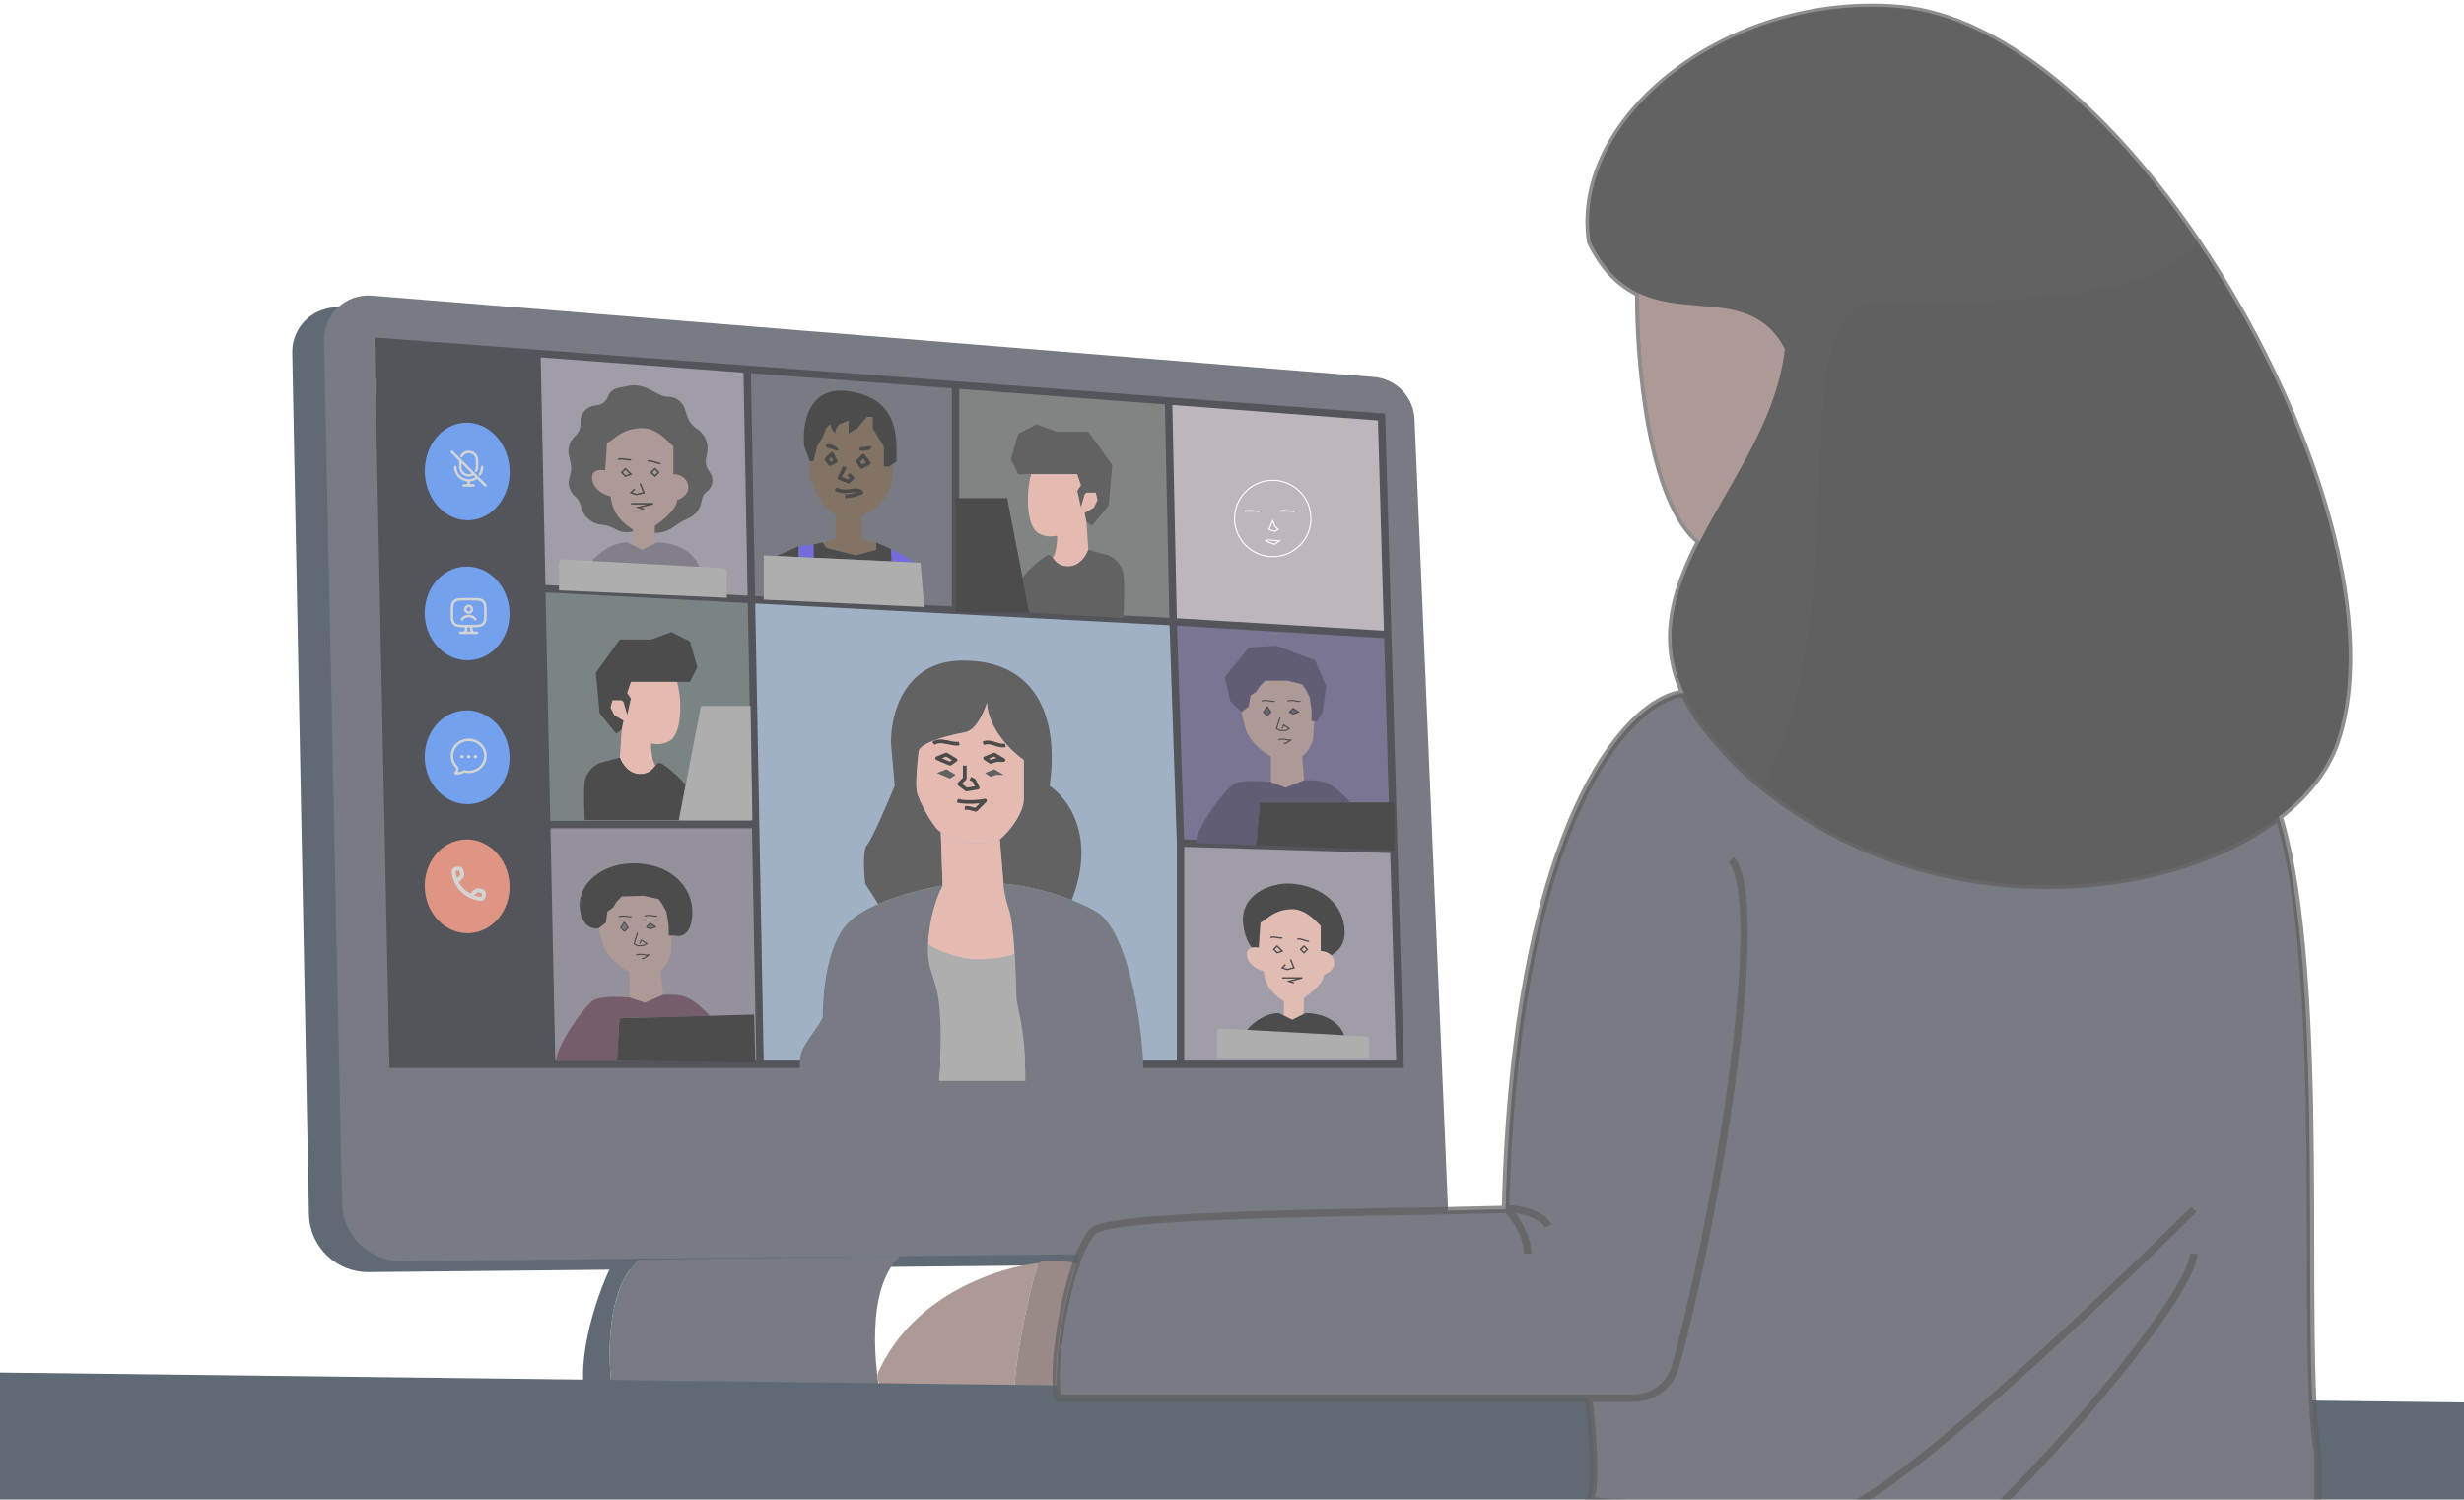 <svg width="368" height="224" viewBox="0 0 368 224" fill="none" xmlns="http://www.w3.org/2000/svg">
<g opacity="0.7">
<path d="M43.648 52.678L46.142 181.358C46.236 186.193 50.207 190.049 55.042 190.001L90.931 189.642L133.072 189.221L210.202 188.449C210.95 188.442 211.543 187.817 211.511 187.069C211.496 186.71 211.336 186.373 211.067 186.135L54.774 47.556C52.954 45.942 50.396 45.458 48.113 46.295L47.981 46.344C45.334 47.315 43.593 49.858 43.648 52.678Z" fill="#1B2B3B"/>
<path d="M205.196 56.307L55.535 44.152C51.631 43.835 48.309 46.963 48.391 50.879L51.086 179.719C51.187 184.548 55.156 188.397 59.986 188.348L209.699 186.851C213.433 186.814 216.395 183.693 216.237 179.961L211.265 62.616C211.124 59.282 208.521 56.577 205.196 56.307Z" fill="#3F434F"/>
<path d="M56.501 50.996L58.704 158.964H82.391L81.648 123.158L80.917 87.903L80.188 52.781L56.501 50.996Z" fill="#0A0D15"/>
<path d="M111.587 55.147L80.188 52.781L80.917 87.903L112.226 89.549L111.587 55.147Z" fill="#777283"/>
<path d="M209.089 158.964L208.175 126.877L176.313 125.913V158.964H209.089Z" fill="#777283"/>
<path d="M82.391 158.964H113.515L112.85 123.158H81.648L82.391 158.964Z" fill="#C7A8C0" fill-opacity="0.31"/>
<path d="M207.261 94.789L206.335 62.288L174.523 59.891L175.212 92.861L207.261 94.789Z" fill="#A1979F"/>
<path d="M174.523 59.891L142.711 57.493V91.152L175.212 92.861L174.523 59.891Z" fill="#84984C" fill-opacity="0.16"/>
<path d="M80.917 87.903L81.648 123.158H112.85L112.226 89.549L80.917 87.903Z" fill="#4C9851" fill-opacity="0.16"/>
<path d="M207.261 94.789L175.212 92.861L176.313 125.913L208.175 126.877L207.261 94.789Z" fill="#4D00FF" fill-opacity="0.12"/>
<path d="M113.515 158.964H176.313V125.913L175.212 92.861L142.711 91.152L112.226 89.549L112.85 123.158L113.515 158.964Z" fill="#A8D1FF" fill-opacity="0.54"/>
<path d="M80.188 52.781L56.501 50.996L58.704 158.964H82.391M80.188 52.781L111.587 55.147M80.188 52.781L80.917 87.903M82.391 158.964H113.515M82.391 158.964L81.648 123.158M113.515 158.964H176.313M113.515 158.964L112.85 123.158M111.587 55.147L142.711 57.493M111.587 55.147L112.226 89.549M142.711 57.493L174.523 59.891M142.711 57.493V91.152M80.917 87.903L81.648 123.158M80.917 87.903L112.226 89.549M175.212 92.861L207.261 94.789M175.212 92.861L176.313 125.913M175.212 92.861L142.711 91.152M175.212 92.861L174.523 59.891M207.261 94.789L206.335 62.288L174.523 59.891M207.261 94.789L208.175 126.877M208.175 126.877L209.089 158.964H176.313M208.175 126.877L176.313 125.913M176.313 125.913V158.964M142.711 91.152L112.226 89.549M112.85 123.158H81.648M112.85 123.158L112.226 89.549" stroke="#0A0D15" stroke-width="1.105"/>
<path fill-rule="evenodd" clip-rule="evenodd" d="M91.756 209.374H131.693C130.683 204.875 129.159 192.457 134.447 187.609L95.336 188.16C90.048 193.008 90.746 204.875 91.756 209.374Z" fill="#3F434F"/>
<path d="M91.756 188.16C89.552 192.108 85.641 203.204 87.624 209.374H91.756C90.746 204.875 90.048 193.008 95.336 188.16H91.756Z" fill="#1B2B3B"/>
<g filter="url(#filter0_d_36_196)">
<path d="M144.089 107.183C146.201 106.816 147.394 102.777 147.394 102.777C147.67 106.908 151.25 110.121 152.903 111.315V117.099C152.903 119.302 150.608 122.149 149.322 123.158L149.873 129.769C151.788 129.911 155.938 130.589 160.064 132.211C163.81 122.708 159.421 116.891 156.759 115.171C158.136 105.806 155.382 96.442 143.814 96.442C134.989 96.442 132.98 104.521 133.072 108.836L133.623 115.171C132.521 117.833 130.152 123.324 129.491 123.985C128.83 124.646 129.032 128.116 129.216 129.769L131.172 132.799C134.543 131.334 138.558 130.405 140.784 130.044L140.508 122.057C139.407 121.506 137.203 117.374 136.928 115.997C136.707 114.896 137.02 111.499 137.203 109.938C137.644 108.616 141.977 107.551 144.089 107.183Z" fill="#202020"/>
<path d="M140.508 122.057L140.784 130.044C140.01 131.421 138.752 134.807 138.596 138.858C139.968 139.776 143.278 141.061 145.742 141.061C148.22 141.061 150.424 140.786 151.549 140.235C151.376 137.569 151.104 134.838 150.699 133.625C150.038 131.642 149.873 130.228 149.873 129.769L149.322 123.158C147.119 123.985 143.538 124.26 140.508 122.057Z" fill="#DA9E90"/>
<path fill-rule="evenodd" clip-rule="evenodd" d="M147.394 102.777C147.394 102.777 146.201 106.816 144.089 107.183C141.977 107.551 137.644 108.616 137.203 109.938C137.02 111.499 136.707 114.896 136.928 115.997C137.203 117.374 139.407 121.506 140.508 122.057C143.538 124.26 147.119 123.985 149.322 123.158C150.608 122.149 152.903 119.302 152.903 117.099V111.315C151.25 110.121 147.67 106.908 147.394 102.777ZM139.958 113.243L141.335 112.692L142.712 113.518L141.886 114.069L139.958 113.243ZM147.119 113.243L148.496 112.692L149.873 113.518H148.771L147.945 113.794L147.119 113.243Z" fill="#DA9E90"/>
<path d="M148.496 112.692L147.119 113.243L147.945 113.794L148.771 113.518H149.873L148.496 112.692Z" fill="#202020"/>
<path d="M141.335 112.692L139.958 113.243L141.886 114.069L142.712 113.518L141.335 112.692Z" fill="#202020"/>
<path d="M138.58 139.684C138.58 144.917 141.335 142.989 140.233 159.24H153.178C153.178 150.977 151.801 148.223 151.801 146.57C151.801 145.726 151.729 143.016 151.549 140.235C150.424 140.786 148.22 141.061 145.742 141.061C143.278 141.061 139.968 139.776 138.596 138.858C138.586 139.131 138.58 139.406 138.58 139.684Z" fill="#8B8B8B"/>
<path d="M126.737 135.553C122.881 139.409 122.881 148.773 122.881 149.6C122.881 150.426 119.851 153.731 119.576 155.384C119.355 156.706 119.484 158.505 119.576 159.24H140.233C141.335 142.989 138.58 144.917 138.58 139.684C138.58 139.406 138.586 139.131 138.596 138.858C138.752 134.807 140.01 131.421 140.784 130.044C138.558 130.405 134.543 131.334 131.172 132.799C129.397 133.57 127.801 134.489 126.737 135.553Z" fill="#3F434F"/>
<path d="M170.806 159.24C170.898 152.17 168.712 136.765 163.645 133.9C162.492 133.249 161.279 132.689 160.064 132.211C155.938 130.589 151.788 129.911 149.873 129.769C149.873 130.228 150.038 131.642 150.699 133.625C151.104 134.838 151.376 137.569 151.549 140.235C151.729 143.016 151.801 145.726 151.801 146.57C151.801 148.223 153.178 150.977 153.178 159.24H170.806Z" fill="#3F434F"/>
</g>
<path d="M139.406 111.039C140.508 110.213 142.161 111.315 143.262 111.039M146.843 111.039C147.945 110.489 149.046 111.59 150.148 111.315M144.089 114.345V116.273L143.262 117.099L144.364 117.925L146.017 117.65L145.466 116.548L144.915 116.273M142.987 119.578C143.813 119.853 145.741 119.853 147.118 119.578L145.741 120.955L144.639 120.68H144.089M141.334 112.692L139.957 113.243L141.885 114.069L142.711 113.518L141.334 112.692ZM148.495 112.692L147.118 113.243L147.945 113.794L148.771 113.518H149.873L148.495 112.692Z" stroke="black" stroke-width="0.553" stroke-linejoin="round"/>
<path d="M183.75 104.705L185.403 106.357L186.505 105.531L186.78 103.878L187.606 103.327L188.157 102.501L188.983 101.675H190.361H192.289L193.39 101.95L194.492 102.226L195.043 103.052L195.594 104.154L195.869 106.082V107.734H196.282H196.696L197.522 106.357L198.073 102.501L196.42 98.645L190.636 96.442L186.505 96.717L182.924 101.124L183.75 104.705Z" fill="#1D183B"/>
<path fill-rule="evenodd" clip-rule="evenodd" d="M189.809 116.823L192.013 117.65L194.768 116.548L194.492 112.968C195.227 112.417 196.145 111.04 196.145 109.938L196.282 107.734H195.869V106.082L195.594 104.154L195.043 103.052L194.492 102.226L193.39 101.95L192.289 101.675H190.361H188.983L188.157 102.501L187.606 103.327L186.78 103.878L186.505 105.531L185.403 106.357L185.954 108.561C186.174 110.103 188.157 112.141 189.809 112.968V116.823ZM192.788 110.523C192.808 110.515 192.825 110.503 192.84 110.489L192.788 110.523ZM188.708 106.357L189.259 105.531L189.81 106.357L189.259 106.908L188.708 106.357ZM192.564 106.357L193.115 105.806L193.941 106.357L193.115 106.633L192.564 106.357Z" fill="#8A6E69"/>
<path d="M187.606 126.188L188.157 119.853H201.653C201.653 119.853 199.622 117.406 197.797 116.823C196.666 116.462 194.768 116.548 194.768 116.548L192.013 117.65L189.809 116.823C189.809 116.823 185.677 116.272 184.301 117.099C182.924 117.925 178.793 123.434 178.517 125.913L187.606 126.188Z" fill="#1D183B"/>
<path d="M188.157 119.853L187.606 126.188L208.263 127.014V119.853H201.653H188.157Z" fill="black"/>
<path fill-rule="evenodd" clip-rule="evenodd" d="M192.787 110.523C192.808 110.515 192.825 110.503 192.84 110.489L192.787 110.523ZM188.708 106.357L189.259 105.531L189.81 106.357L189.259 106.908L188.708 106.357ZM192.564 106.357L193.115 105.806L193.941 106.357L193.115 106.633L192.564 106.357Z" fill="black" fill-opacity="0.4"/>
<path d="M188.433 104.705C189.259 104.429 190.14 104.925 190.361 104.705M192.289 104.705C193.115 104.429 193.996 104.925 194.217 104.705M190.911 110.489C191.683 110.231 192.503 110.647 192.787 110.523M191.738 111.039H192.013L192.787 110.523M191.187 107.183L190.636 108.836L191.187 109.111H192.013L192.564 108.836L191.738 108.285L191.462 108.836M192.787 110.523C192.808 110.515 192.825 110.503 192.84 110.489L192.787 110.523ZM189.259 105.531L188.708 106.357L189.259 106.908L189.81 106.357L189.259 105.531ZM193.115 105.806L192.564 106.357L193.115 106.633L193.941 106.357L193.115 105.806Z" stroke="black" stroke-width="0.165" stroke-linejoin="round"/>
<path fill-rule="evenodd" clip-rule="evenodd" d="M94.09 149.001L96.316 149.768L99.039 148.591L98.666 145.019C99.386 144.449 100.266 143.047 100.236 141.946L100.314 139.739L99.9 139.751L99.856 138.099L99.528 136.179L98.947 135.093L98.374 134.282L97.265 134.036L96.156 133.791L94.229 133.844L92.852 133.881L92.049 134.73L91.521 135.571L90.71 136.144L90.479 137.803L89.4 138.659L90.011 140.847C90.273 142.383 92.311 144.366 93.985 145.147L94.09 149.001ZM96.896 142.623C96.916 142.613 96.933 142.601 96.947 142.587L96.896 142.623ZM92.704 138.569L93.233 137.728L93.806 138.539L93.27 139.105L92.704 138.569ZM96.559 138.464L97.095 137.898L97.936 138.427L97.117 138.724L96.559 138.464Z" fill="#8A6E69"/>
<path d="M92.143 158.423L92.521 152.075L106.013 151.707C106.013 151.707 103.915 149.316 102.075 148.784C100.934 148.453 99.039 148.591 99.039 148.591L96.316 149.768L94.09 149.001C94.09 149.001 89.945 148.563 88.591 149.427C87.238 150.29 83.258 155.91 83.049 158.395L92.143 158.423Z" fill="#3B182E"/>
<path d="M92.521 152.075L92.143 158.423L112.815 158.686L112.62 151.527L106.013 151.707L92.521 152.075Z" fill="black"/>
<path d="M99.856 138.099L99.9 139.751L100.314 139.739L100.727 139.728C100.727 139.728 102.697 140.414 103.25 137.728C104.137 133.417 101.031 129.258 95.257 128.954C90.011 128.677 85.891 132.069 86.668 136.179C87.221 139.105 89.4 138.659 89.4 138.659L90.479 137.803L90.71 136.144L91.521 135.571L92.049 134.73L92.852 133.881L94.229 133.844L96.156 133.791L97.265 134.036L98.374 134.282L98.947 135.093L99.528 136.179L99.856 138.099Z" fill="black"/>
<path fill-rule="evenodd" clip-rule="evenodd" d="M96.895 142.623C96.915 142.613 96.932 142.601 96.946 142.586L96.895 142.623ZM92.704 138.569L93.232 137.728L93.805 138.539L93.269 139.105L92.704 138.569ZM96.558 138.464L97.094 137.898L97.935 138.427L97.116 138.724L96.558 138.464Z" fill="black" fill-opacity="0.4"/>
<path d="M92.383 136.925C93.202 136.627 94.096 137.098 94.311 136.872M96.238 136.82C97.056 136.522 97.951 136.993 98.165 136.767M95.019 142.639C95.783 142.361 96.614 142.754 96.895 142.623M95.86 143.167L96.135 143.16L96.895 142.623M95.204 139.328L94.698 140.995L95.257 141.255L96.082 141.232L96.626 140.942L95.785 140.414L95.524 140.972M96.895 142.623C96.915 142.613 96.932 142.601 96.946 142.586L96.895 142.623ZM93.232 137.728L92.704 138.569L93.269 139.105L93.805 138.539L93.232 137.728ZM97.094 137.898L96.558 138.464L97.116 138.724L97.935 138.427L97.094 137.898Z" stroke="black" stroke-width="0.165" stroke-linejoin="round"/>
<path d="M88.725 60.597L89.177 60.532C89.919 60.426 90.543 59.924 90.806 59.223C91.055 58.56 91.628 58.072 92.323 57.934L93.761 57.646C94.783 57.441 95.844 57.584 96.776 58.05L98.647 58.985C99.006 59.165 99.403 59.259 99.805 59.259C100.92 59.259 101.91 59.972 102.263 61.03L102.662 62.227C102.913 62.979 103.415 63.622 104.084 64.048C105.286 64.814 105.895 66.24 105.615 67.638L105.455 68.439C105.326 69.085 105.466 69.754 105.844 70.293L106.049 70.586C106.68 71.488 106.482 72.728 105.601 73.389C105.2 73.69 104.923 74.129 104.825 74.621L104.736 75.064C104.541 76.04 103.906 76.871 103.016 77.316L101.672 77.988L100.341 78.875C99.597 79.372 98.71 79.612 97.816 79.559L94.894 79.388C94.64 79.373 94.385 79.39 94.135 79.44C93.486 79.57 92.813 79.48 92.221 79.184L91.549 78.848C91.139 78.643 90.7 78.503 90.247 78.434L89.626 78.338C88.247 78.126 87.13 77.107 86.792 75.754L86.73 75.508C86.596 74.971 86.298 74.489 85.878 74.129C85.095 73.458 84.769 72.396 85.04 71.401L85.187 70.862C85.341 70.296 85.353 69.701 85.221 69.13L84.977 68.073C84.74 67.044 85.049 65.966 85.795 65.22L86.026 64.99C86.516 64.499 86.766 63.818 86.708 63.127C86.605 61.883 87.489 60.773 88.725 60.597Z" fill="#202020"/>
<path d="M83.494 88.179L108.558 89.281V85.397C108.558 85.103 108.329 84.861 108.036 84.845L104.427 84.647L88.452 83.769L84.077 83.529C83.76 83.511 83.494 83.763 83.494 84.081V88.179Z" fill="#8B8B8B"/>
<path fill-rule="evenodd" clip-rule="evenodd" d="M94.511 81.431L95.888 82.119L97.709 81.209C97.74 81.194 97.794 79.422 97.817 78.539C98.918 77.804 101.122 76.005 101.122 74.683C101.764 74.499 102.995 73.801 102.774 72.479C102.554 71.157 101.214 70.827 100.571 70.827V66.695C100.495 66.619 100.412 66.534 100.322 66.442C99.436 65.531 97.89 63.941 95.888 63.941C93.709 63.941 92.385 64.939 91.505 65.601C91.162 65.86 90.887 66.067 90.655 66.144L90.38 70.276C89.645 70.092 88.231 70.111 88.452 71.653C88.672 73.195 90.38 73.948 91.206 74.132C91.427 76.996 93.501 78.447 94.511 79.09V81.431Z" fill="#8A6E69"/>
<path d="M93.685 81.018C91.261 81.018 89.186 82.852 88.452 83.769L104.427 84.647C103.545 82.262 100.846 81.018 98.092 81.018L97.709 81.209L95.888 82.119L94.511 81.431L93.685 81.018Z" fill="#4D4759"/>
<path d="M92.308 68.623C92.859 68.348 94.015 68.844 94.236 68.623M96.715 68.899C97.265 68.623 98.422 69.394 98.642 69.174M94.787 73.03L94.236 73.581L95.062 73.856L96.164 73.581L95.613 72.204M94.236 75.234H97.541L95.337 75.784L96.164 76.06M97.816 70L97.265 70.551L97.816 71.102L98.367 70.551L97.816 70ZM93.409 70L92.859 70.551L93.409 71.102L94.236 70.827L93.409 70Z" stroke="black" stroke-width="0.221"/>
<path d="M185.653 137.85C185.266 133.605 189.75 131.705 193.065 131.994C196.381 132.282 200.103 134.112 200.749 138.255C201.569 143.516 196.02 143.666 191.892 143.94C189.782 143.564 186.119 142.956 185.653 137.85Z" fill="black"/>
<path d="M181.734 158.166H204.515V155.292C204.515 155.025 204.306 154.805 204.04 154.79L200.76 154.61L186.24 153.812L182.264 153.594C181.976 153.578 181.734 153.807 181.734 154.095V158.166Z" fill="#8B8B8B"/>
<path fill-rule="evenodd" clip-rule="evenodd" d="M191.748 151.687L192.999 152.313L194.654 151.486C194.682 151.472 194.731 149.862 194.752 149.059C195.753 148.391 197.756 146.755 197.756 145.554C198.34 145.387 199.458 144.753 199.258 143.551C199.058 142.35 197.839 142.049 197.255 142.049V138.294C197.186 138.225 197.111 138.148 197.029 138.064C196.224 137.236 194.818 135.791 192.999 135.791C191.018 135.791 189.815 136.698 189.016 137.3C188.704 137.535 188.454 137.723 188.243 137.794L187.993 141.549C187.325 141.382 186.04 141.398 186.24 142.8C186.441 144.202 187.993 144.886 188.744 145.053C188.944 147.657 190.83 148.975 191.748 149.559V151.687Z" fill="#D39F93"/>
<path d="M190.997 151.312C188.794 151.312 186.908 152.979 186.24 153.812L200.76 154.61C199.959 152.442 197.505 151.312 195.002 151.312L194.654 151.486L192.999 152.313L191.748 151.687L190.997 151.312Z" fill="black"/>
<path d="M189.746 140.047C190.247 139.796 191.298 140.247 191.498 140.047M193.751 140.297C194.252 140.047 195.304 140.747 195.504 140.547M191.999 144.052L191.498 144.553L192.249 144.803L193.251 144.553L192.75 143.301M191.498 146.055H194.502L192.5 146.555L193.251 146.806M194.753 141.298L194.252 141.799L194.753 142.3L195.253 141.799L194.753 141.298ZM190.747 141.298L190.247 141.799L190.747 142.3L191.498 142.049L190.747 141.298Z" stroke="black" stroke-width="0.201"/>
<path d="M126.736 58.432C120.567 57.551 119.759 63.574 120.126 66.695L120.952 68.899H121.503L122.054 66.695L122.88 65.318L123.431 63.941L123.982 63.39L124.257 64.216L124.808 64.767V64.216L125.359 63.39L126.736 62.839V64.767L128.113 63.941L129.491 62.288H130.317V63.941L131.969 66.695V69.725H132.796L133.347 69.312L133.897 68.899C133.897 65.593 134.448 59.534 126.736 58.432Z" fill="black"/>
<path fill-rule="evenodd" clip-rule="evenodd" d="M132.796 69.725H131.969V66.695L130.317 63.941V62.288H129.491L128.113 63.941L126.736 64.767V62.839L125.359 63.39L124.808 64.216V64.767L124.257 64.216L123.982 63.39L123.431 63.941L122.88 65.318L122.054 66.695L121.503 68.899H120.952C120.952 68.899 120.821 70.538 120.952 71.102C121.083 71.666 121.273 71.947 121.503 72.479C121.733 73.011 122.255 74.464 122.88 75.234C123.506 76.003 124.014 76.424 124.808 76.886C125.603 77.348 126.093 77.678 127.012 77.712C127.528 77.731 128.086 77.532 128.664 77.221C129.115 76.977 129.578 76.666 130.041 76.335C131.601 75.224 132.482 74.301 133.071 72.479C133.453 71.298 133.347 69.312 133.347 69.312L132.796 69.725ZM123.431 68.623L124.257 67.797L124.808 68.899L123.982 69.312L123.431 68.623ZM128.113 68.899L128.94 68.072L129.766 69.174L128.664 69.725L128.113 68.899Z" fill="#4D3723"/>
<path d="M127.012 77.712C126.093 77.678 125.603 77.348 124.808 76.886V80.467L122.88 81.017L123.431 81.844L127.838 82.945L130.868 82.119V81.017L128.664 80.467V77.221C128.086 77.532 127.528 77.731 127.012 77.712Z" fill="#4D3723"/>
<path d="M130.868 81.017V82.119L127.838 82.945L123.431 81.844L122.88 81.017L121.503 81.293V83.296L133.176 83.845L133.071 82.012C132.251 81.623 131.448 81.266 130.868 81.017Z" fill="black"/>
<path d="M119.3 83.192V81.568L115.994 83.036L119.3 83.192Z" fill="black"/>
<path d="M136.506 84.001C136.369 83.83 136.058 83.605 135.642 83.353L134.581 82.761C134.104 82.511 133.584 82.256 133.071 82.012L133.176 83.845L135.642 83.961L136.506 84.001Z" fill="#392DCA"/>
<path d="M121.503 83.296V81.293L119.3 81.568V83.192L121.503 83.296Z" fill="#392DCA"/>
<path d="M114.066 82.945V89.556L138.029 90.658L137.478 84.047L136.506 84.001L135.642 83.961L133.176 83.845L121.503 83.296L119.3 83.192L115.994 83.036L114.066 82.945Z" fill="#8B8B8B"/>
<path fill-rule="evenodd" clip-rule="evenodd" d="M123.432 68.623L124.258 67.797L124.809 68.899L123.983 69.312L123.432 68.623ZM128.114 68.899L128.94 68.072L129.767 69.174L128.665 69.725L128.114 68.899Z" fill="#4D3723"/>
<path d="M123.432 66.695C123.983 66.42 124.864 67.191 125.084 66.971M128.389 66.971C128.94 67.246 129.822 66.75 130.042 66.971M126.186 69.725L125.36 71.377L126.737 71.928L127.288 71.377L126.737 70.827M124.809 73.03C125.084 73.214 125.911 73.526 127.012 73.305C128.114 73.085 128.573 73.397 128.665 73.581C128.665 73.581 127.288 74.132 126.186 74.132M124.258 67.797L123.432 68.623L123.983 69.312L124.809 68.899L124.258 67.797ZM128.94 68.072L128.114 68.899L128.665 69.725L129.767 69.174L128.94 68.072Z" stroke="black" stroke-width="0.553" stroke-linejoin="round"/>
<path d="M150.974 68.623L152.076 70.827H154.004H160.889L161.44 72.479L160.889 73.306L161.44 75.784L161.991 73.856L162.266 73.581H163.644L163.919 74.683L163.368 75.784L161.991 76.611L162.266 77.988L163.093 78.539L165.572 75.509L166.123 69.45L162.542 64.492H157.86L154.83 63.39L152.076 64.767L150.974 68.623Z" fill="#202020"/>
<path d="M157.189 83.305C157.192 83.309 157.195 83.312 157.198 83.316C157.227 83.352 157.256 83.389 157.286 83.427C157.675 83.921 158.207 84.598 159.512 84.598C161.275 84.598 162.266 82.946 162.542 82.119L162.266 77.988L161.991 76.611L163.368 75.784L163.919 74.683L163.644 73.581H162.266L161.991 73.856L161.44 75.784L160.889 73.306L161.44 72.479L160.889 70.827H154.004C153.266 73.306 153.177 78.539 155.105 79.641C156.083 80.199 157.013 80.191 157.86 80.012C157.951 80.898 157.63 83.085 157.189 83.305Z" fill="#DA9E90"/>
<path d="M152.715 86.251L153.728 91.484L167.775 92.31C167.867 90.749 167.995 87.242 167.775 85.7C167.555 84.157 166.214 83.221 165.572 82.946L162.542 82.119C162.266 82.946 161.275 84.598 159.512 84.598C158.207 84.598 157.675 83.921 157.286 83.427C157.256 83.389 157.227 83.352 157.198 83.316C157.195 83.312 157.192 83.309 157.189 83.305C156.967 83.03 156.777 82.847 156.482 82.946C155.821 83.166 153.604 85.057 152.715 86.251Z" fill="#202020"/>
<path d="M150.423 74.407H142.711V91.484H153.728L152.715 86.251L150.423 74.407Z" fill="black"/>
<circle cx="190.085" cy="77.437" r="5.701" stroke="white" stroke-width="0.165"/>
<path d="M104.143 99.642L103.042 101.846H101.114H94.228L93.677 103.498L94.228 104.324L93.677 106.803L93.126 104.875L92.851 104.6H91.474L91.198 105.702L91.749 106.803L93.126 107.63L92.851 109.007L92.025 109.558L89.546 106.528L88.995 100.468L92.575 95.511H97.258L100.287 94.409L103.042 95.786L104.143 99.642Z" fill="black"/>
<path d="M97.928 114.324C97.925 114.328 97.922 114.331 97.919 114.335C97.891 114.37 97.861 114.408 97.831 114.446C97.443 114.94 96.91 115.617 95.605 115.617C93.842 115.617 92.851 113.965 92.575 113.138L92.851 109.007L93.126 107.63L91.749 106.803L91.198 105.702L91.474 104.6H92.851L93.126 104.875L93.677 106.803L94.228 104.324L93.677 103.498L94.228 101.846H101.114C101.851 104.324 101.94 109.558 100.012 110.659C99.035 111.218 98.105 111.21 97.258 111.031C97.166 111.917 97.487 114.104 97.928 114.324Z" fill="#DA9E90"/>
<path d="M102.402 117.27L101.389 122.503H87.342C87.25 120.942 87.122 118.261 87.342 116.719C87.563 115.176 88.903 114.24 89.546 113.964L92.575 113.138C92.851 113.965 93.842 115.617 95.605 115.617C96.91 115.617 97.443 114.94 97.831 114.446C97.861 114.408 97.891 114.37 97.919 114.335C97.922 114.331 97.925 114.328 97.928 114.324C98.15 114.049 98.34 113.866 98.635 113.964C99.296 114.185 101.514 116.076 102.402 117.27Z" fill="black"/>
<path d="M104.694 105.426H112.093L112.369 122.503H101.389L102.402 117.27L104.694 105.426Z" fill="#8B8B8B"/>
<path d="M185.953 76.335C186.779 76.06 187.936 76.555 188.157 76.335H185.953ZM191.186 76.335C192.013 76.06 193.169 76.555 193.39 76.335H191.186ZM188.983 80.742C189.809 80.467 190.966 80.963 191.186 80.742L190.36 81.293L189.534 81.018L188.983 80.742ZM190.085 77.712L189.534 79.09L190.36 79.365L190.911 79.09L190.36 78.539L190.085 77.712Z" stroke="white" stroke-width="0.165" stroke-linejoin="round"/>
<ellipse cx="69.782" cy="70.42" rx="6.335" ry="7.291" transform="rotate(-2.693 69.782 70.42)" fill="#3979E7"/>
<ellipse cx="69.768" cy="91.617" rx="6.335" ry="7.005" transform="rotate(-2.693 69.768 91.617)" fill="#3979E7"/>
<ellipse cx="69.768" cy="113.101" rx="6.335" ry="7.005" transform="rotate(-2.693 69.768 113.101)" fill="#3979E7"/>
<ellipse cx="69.768" cy="132.381" rx="6.335" ry="7.005" transform="rotate(-2.693 69.768 132.381)" fill="#D0684E"/>
<path d="M68.228 131.635L68.888 130.975C69.023 130.841 69.069 130.642 69.015 130.459C68.972 130.316 68.924 130.145 68.892 129.998C68.863 129.863 68.744 129.75 68.605 129.75H68.228C67.95 129.75 67.722 129.976 67.753 130.252C67.984 132.35 69.65 134.016 71.748 134.247C72.024 134.278 72.25 134.05 72.25 133.772V133.395C72.25 133.256 72.137 133.142 72 133.117C71.85 133.09 71.69 133.045 71.557 133.003C71.365 132.941 71.152 132.984 71.01 133.127L70.365 133.772" stroke="#C2C2C2" stroke-width="0.6" stroke-linecap="round" stroke-linejoin="round"/>
<path d="M72.5 112.892C72.5 114.212 71.381 115.283 70 115.283C69.838 115.284 69.676 115.269 69.516 115.239C69.402 115.217 69.344 115.206 69.304 115.212C69.264 115.219 69.207 115.249 69.094 115.309C68.772 115.48 68.398 115.54 68.038 115.473C68.175 115.305 68.268 115.103 68.309 114.886C68.334 114.754 68.272 114.625 68.18 114.531C67.758 114.103 67.5 113.526 67.5 112.892C67.5 111.571 68.619 110.5 70 110.5C71.381 110.5 72.5 111.571 72.5 112.892Z" stroke="#C2C2C2" stroke-width="0.375" stroke-linejoin="round"/>
<path d="M69.999 113H70.001M70.998 113H71M69 113H69.002" stroke="#C2C2C2" stroke-width="0.5" stroke-linecap="round" stroke-linejoin="round"/>
<path d="M70.5 89.5H69.5C68.68 89.5 68.27 89.5 67.98 89.704C67.872 89.779 67.779 89.872 67.704 89.98C67.5 90.27 67.5 90.68 67.5 91.5C67.5 92.32 67.5 92.73 67.704 93.02C67.779 93.128 67.872 93.221 67.98 93.296C68.27 93.5 68.68 93.5 69.5 93.5H70.5C71.32 93.5 71.73 93.5 72.02 93.296C72.128 93.221 72.221 93.128 72.296 93.02C72.5 92.73 72.5 92.32 72.5 91.5C72.5 90.68 72.5 90.27 72.296 89.98C72.221 89.872 72.128 89.779 72.02 89.704C71.73 89.5 71.32 89.5 70.5 89.5Z" stroke="#C2C2C2" stroke-width="0.375" stroke-linecap="round"/>
<path d="M70.625 94.5L70.546 94.395C70.368 94.159 70.324 93.799 70.437 93.5M69.375 94.5L69.454 94.395C69.632 94.159 69.676 93.799 69.563 93.5" stroke="#C2C2C2" stroke-width="0.375" stroke-linecap="round"/>
<path d="M68.75 94.5H71.25" stroke="#C2C2C2" stroke-width="0.375" stroke-linecap="round"/>
<path d="M69 92.5C69.46 91.851 70.53 91.816 71 92.5M70.5 91C70.5 91.276 70.276 91.5 70 91.5C69.724 91.5 69.5 91.276 69.5 91C69.5 90.724 69.724 90.5 70 90.5C70.276 90.5 70.5 90.724 70.5 91Z" stroke="#C2C2C2" stroke-width="0.375" stroke-linecap="round"/>
<path d="M67.5 67.5L72.5 72.5" stroke="#C2C2C2" stroke-width="0.375" stroke-linecap="round"/>
<path d="M68 69.75C68 70.855 68.895 71.75 70 71.75M70 71.75C70.489 71.75 70.936 71.575 71.284 71.284M70 71.75V72.5M70 72.5H70.75M70 72.5H69.25M72 69.75C72 70.163 71.875 70.546 71.661 70.865" stroke="#C2C2C2" stroke-width="0.375" stroke-linecap="round"/>
<path d="M68.75 68.745V69.75C68.75 70.44 69.31 71 70 71C70.284 71 70.541 70.902 70.751 70.743M71.11 70.311C71.199 70.139 71.25 69.958 71.25 69.75V68.745C71.25 68.055 70.69 67.5 70 67.5C69.533 67.5 69.132 67.741 68.918 68.121" stroke="#C2C2C2" stroke-width="0.375" stroke-linecap="round"/>
<path fill-rule="evenodd" clip-rule="evenodd" d="M155.205 188.647C149.401 189.2 136.467 193.234 131.161 204.952C130.608 206.887 131.494 209.926 151.612 208.821C150.949 205.284 154.376 189.476 155.205 188.647Z" fill="#8A6E69"/>
<path d="M160.755 188.647C160.755 188.647 156.033 187.818 155.205 188.647C154.376 189.476 150.949 205.284 151.612 208.821L157.882 208.268C157.268 203.64 158.688 194.486 160.755 188.647Z" fill="#8A6E69"/>
<path d="M160.755 188.647C160.755 188.647 156.033 187.818 155.205 188.647C154.376 189.476 150.949 205.284 151.612 208.821L157.882 208.268C157.268 203.64 158.688 194.486 160.755 188.647Z" fill="black" fill-opacity="0.2"/>
<path d="M368 209.47L0 205V233.311L368 239V209.47Z" fill="#1B2B3B"/>
<path d="M237.571 36.016C234.809 17.492 258.284 -1.032 283.692 1.18C298.947 2.508 315.35 17.167 328.109 36.016C344.687 60.507 355.113 92.073 348.87 110.664C347.457 114.873 344.456 118.689 340.308 121.9C347.765 146.606 343.346 202.177 346.108 217.107V228.719C309.284 227.429 235.969 224.682 237.294 224.019C238.62 223.355 237.847 213.605 237.294 208.813H158.033C158 208.637 157.971 208.452 157.946 208.26C157.332 203.629 158.751 194.471 160.816 188.63C161.573 186.489 162.417 184.794 163.28 183.93C165.489 181.165 204.707 181.165 224.867 180.612C226.248 123.382 242.924 104.305 251.538 103.476C247.874 95.479 250.105 88.177 253.868 80.805C246.415 74.833 244.685 53.589 244.751 43.713C242.058 42.431 239.574 40.169 237.571 36.016Z" fill="#3F434F"/>
<path opacity="0.7" d="M328.159 36.097C315.392 17.256 298.977 2.604 283.713 1.276C258.288 -0.935 234.797 17.581 237.561 36.097C239.565 40.249 242.051 42.51 244.746 43.791M328.159 36.097C344.748 60.578 355.18 92.13 348.934 110.714C347.519 114.921 344.517 118.736 340.366 121.945M328.159 36.097C320.192 46.046 294.047 44.636 279.774 45.299C265.5 45.963 277.839 89.24 263.192 117.416M263.192 117.416C260.493 115.216 258.802 113.486 256.354 110.714C254.175 108.247 252.606 105.859 251.537 103.529M263.192 117.416C288.403 137.967 323.672 134.852 340.366 121.945M251.537 103.529C242.917 104.358 226.231 123.427 224.849 180.633M251.537 103.529C247.871 95.535 250.104 88.236 253.869 80.867M224.849 180.633C204.675 181.185 165.431 181.185 163.221 183.949C162.358 184.812 161.513 186.507 160.756 188.647C158.689 194.486 157.27 203.64 157.883 208.268C157.909 208.461 157.938 208.645 157.971 208.821H237.284M224.849 180.633C225.954 180.356 230.319 181.13 231.203 183.12M224.849 180.633C225.401 180.54 228.164 184.17 228.164 187.265M258.564 128.401C263.847 134.219 257.248 178.164 250.24 204.078C249.475 206.906 246.886 208.821 243.957 208.821H237.284M340.366 121.945C347.828 146.641 343.406 202.189 346.169 217.112V228.719C332.667 228.246 314.261 227.578 296.424 226.889M237.284 208.821C237.837 213.611 238.611 223.358 237.284 224.021C236.654 224.336 252.88 225.121 274.039 225.996M244.746 43.791C252.455 47.459 261.869 43.116 266.579 52.126C265.369 62.744 258.473 71.858 253.869 80.867M244.746 43.791C244.679 53.663 246.411 74.898 253.869 80.867M327.652 180.633C313.397 194.846 282.716 223.818 274.039 225.996M274.039 225.996C281.099 226.288 288.708 226.591 296.424 226.889M296.424 226.889C307.11 217.181 327.21 193.456 327.652 187.265" stroke="#1C1C1C" stroke-width="1.105"/>
<path d="M348.933 110.714C355.179 92.13 344.747 60.578 328.158 36.097C321.503 44.409 302.16 44.793 287.651 45.08C284.793 45.137 282.122 45.19 279.772 45.299C272.554 45.635 272.142 56.868 271.604 71.536C271.077 85.873 270.431 103.489 263.191 117.416C288.402 137.967 323.671 134.852 340.365 121.945C344.516 118.736 347.518 114.921 348.933 110.714Z" fill="#202020"/>
<path d="M348.933 110.714C355.179 92.13 344.747 60.578 328.158 36.097C321.503 44.409 302.16 44.793 287.651 45.08C284.793 45.137 282.122 45.19 279.772 45.299C272.554 45.635 272.142 56.868 271.604 71.536C271.077 85.873 270.431 103.489 263.191 117.416C288.402 137.967 323.671 134.852 340.365 121.945C344.516 118.736 347.518 114.921 348.933 110.714Z" fill="black" fill-opacity="0.12"/>
<path fill-rule="evenodd" clip-rule="evenodd" d="M237.56 36.097C234.796 17.581 258.287 -0.935 283.712 1.276C298.976 2.604 315.391 17.256 328.158 36.097C321.503 44.409 302.16 44.793 287.651 45.08C284.793 45.137 282.122 45.19 279.772 45.299C272.554 45.635 272.142 56.868 271.604 71.536C271.077 85.873 270.431 103.489 263.191 117.416C260.492 115.216 258.801 113.486 256.353 110.714C254.174 108.247 252.605 105.858 251.536 103.529C247.87 95.535 250.102 88.236 253.868 80.867C255.038 78.578 256.357 76.281 257.692 73.954C261.61 67.128 265.676 60.045 266.578 52.126C263.622 46.471 258.812 46.076 253.734 45.659C250.722 45.412 247.615 45.157 244.745 43.791C242.05 42.51 239.564 40.249 237.56 36.097Z" fill="#202020"/>
<path d="M244.745 43.791C244.678 53.663 246.41 74.898 253.868 80.867C255.038 78.578 256.357 76.281 257.692 73.954C261.61 67.128 265.676 60.045 266.578 52.126C263.622 46.471 258.812 46.076 253.734 45.659C250.722 45.412 247.615 45.157 244.745 43.791Z" fill="#8A6E69"/>
</g>
<defs>
<filter id="filter0_d_36_196" x="117.243" y="96.442" width="55.776" height="67.22" filterUnits="userSpaceOnUse" color-interpolation-filters="sRGB">
<feFlood flood-opacity="0" result="BackgroundImageFix"/>
<feColorMatrix in="SourceAlpha" type="matrix" values="0 0 0 0 0 0 0 0 0 0 0 0 0 0 0 0 0 0 127 0" result="hardAlpha"/>
<feOffset dy="2.211"/>
<feGaussianBlur stdDeviation="1.105"/>
<feComposite in2="hardAlpha" operator="out"/>
<feColorMatrix type="matrix" values="0 0 0 0 0 0 0 0 0 0 0 0 0 0 0 0 0 0 0.25 0"/>
<feBlend mode="normal" in2="BackgroundImageFix" result="effect1_dropShadow_36_196"/>
<feBlend mode="normal" in="SourceGraphic" in2="effect1_dropShadow_36_196" result="shape"/>
</filter>
</defs>
</svg>
